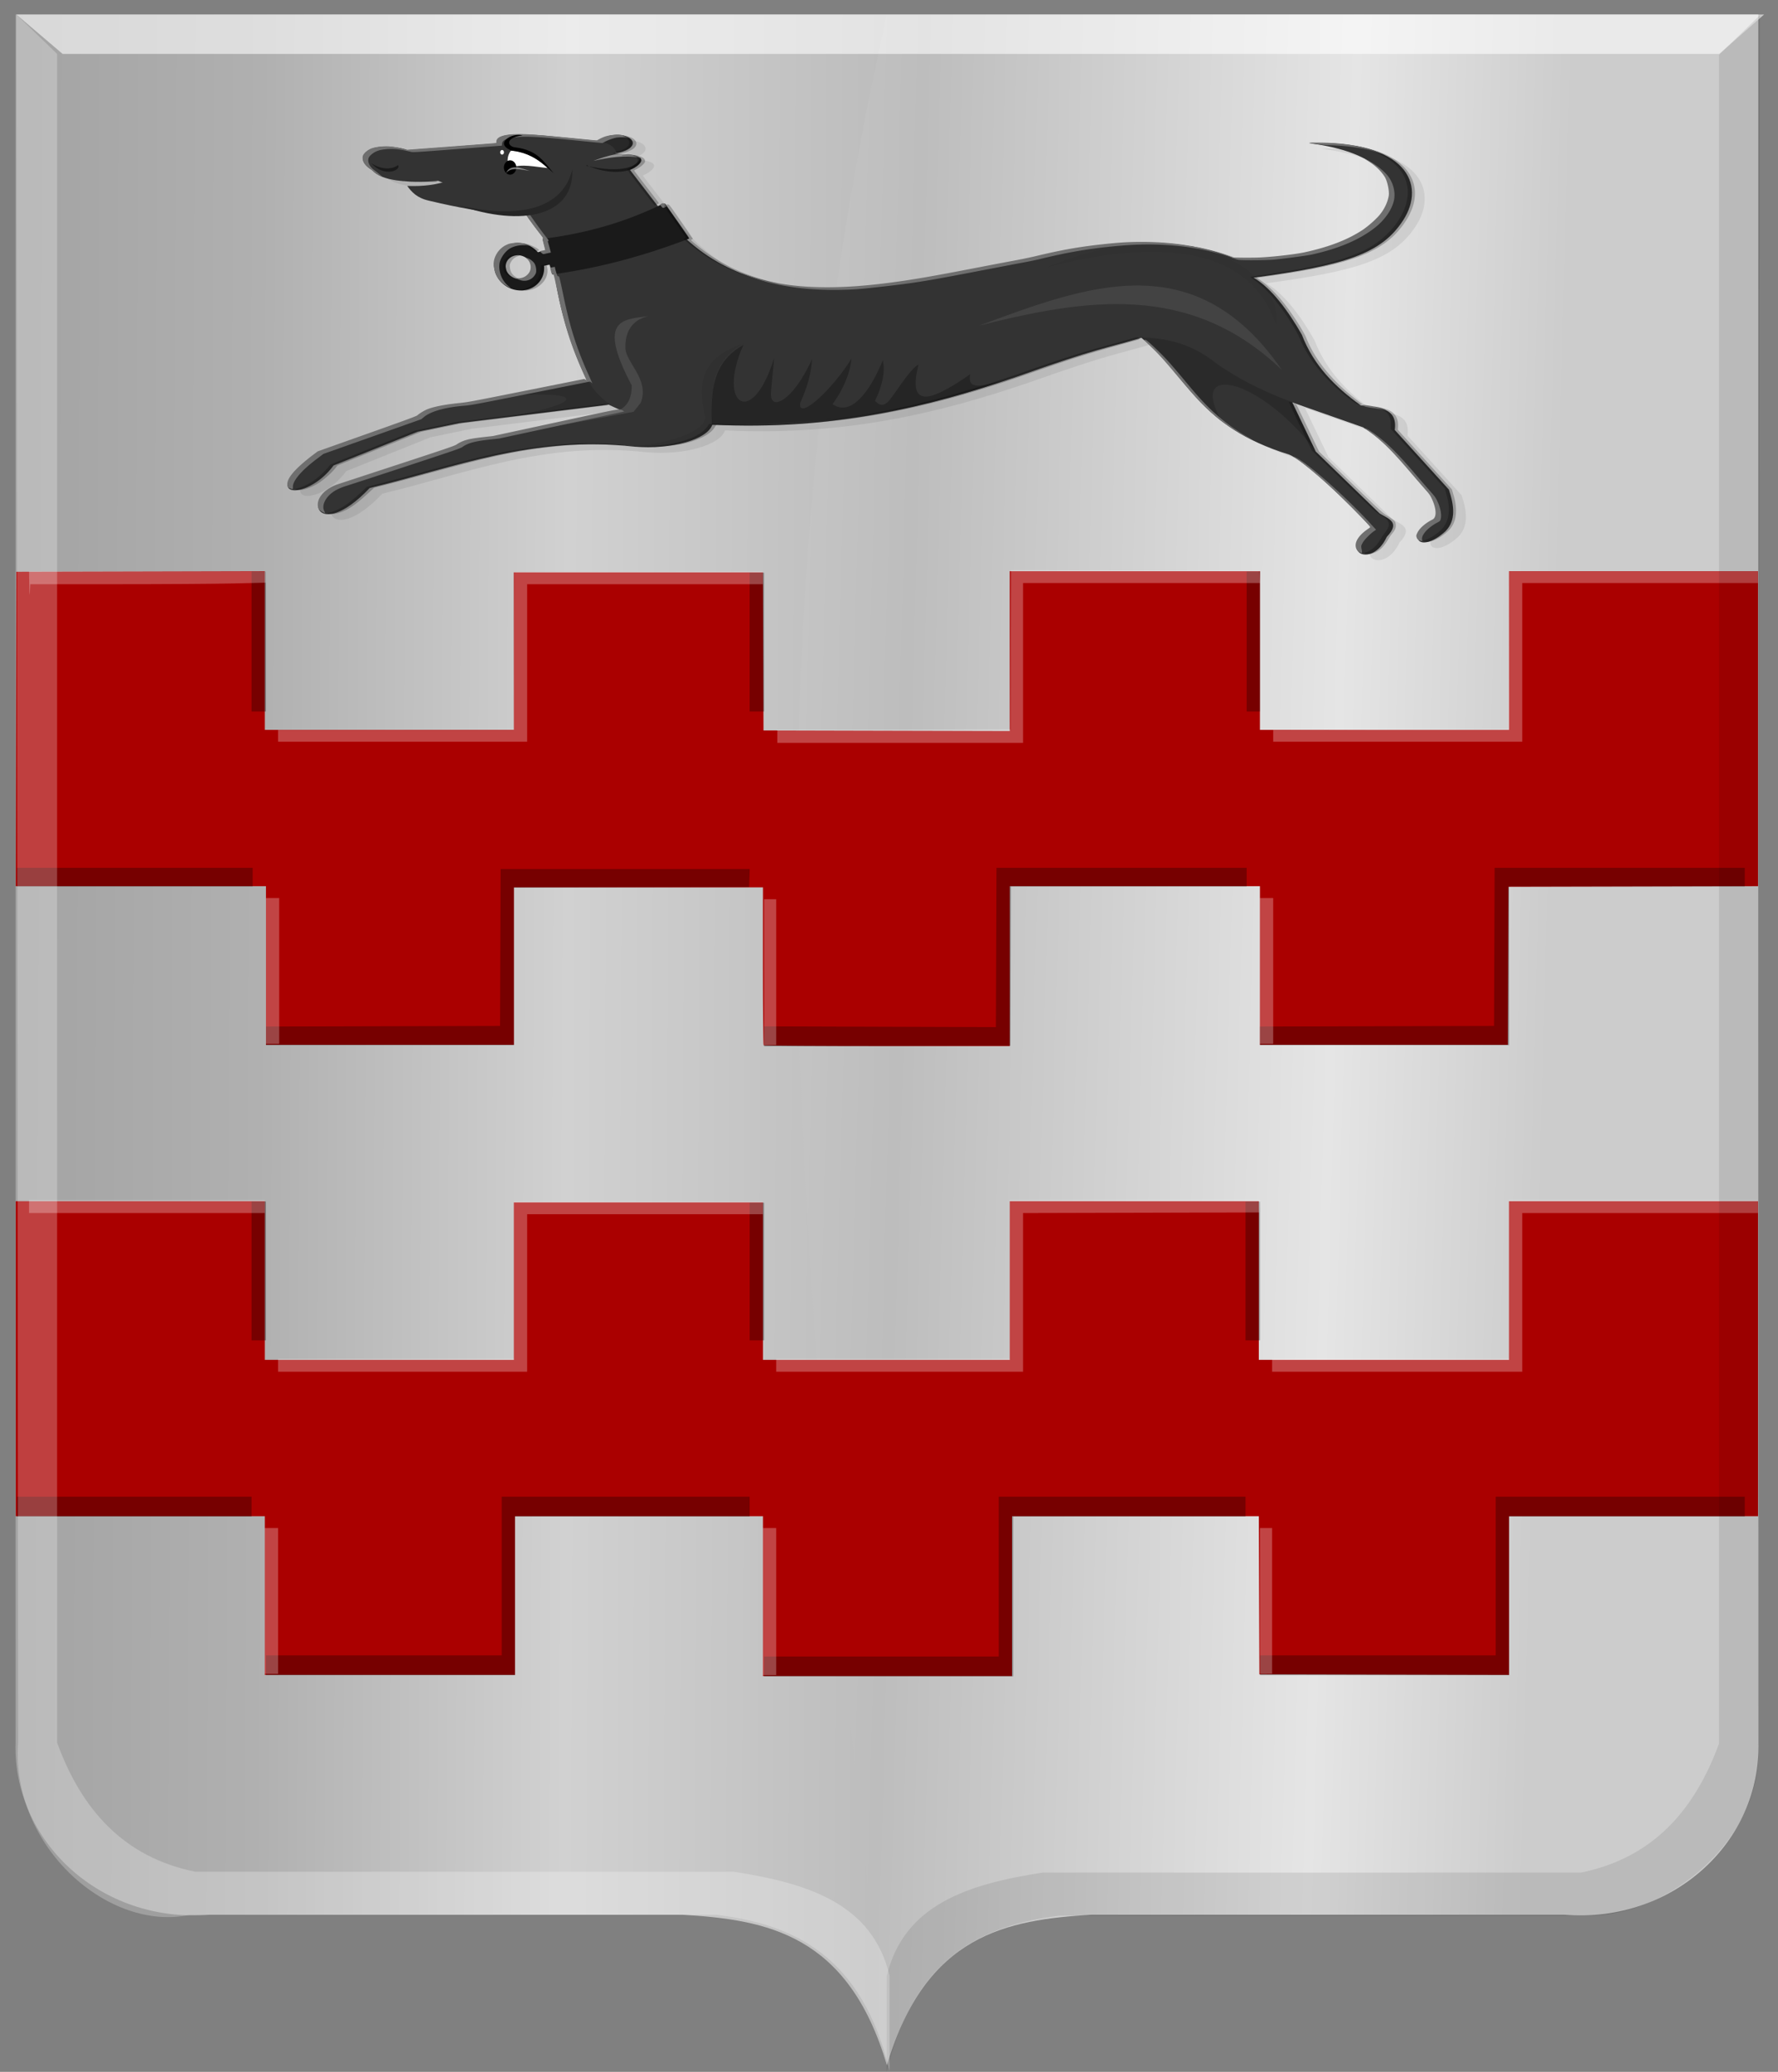 <svg xmlns="http://www.w3.org/2000/svg" xmlns:xlink="http://www.w3.org/1999/xlink" width="352.031" height="410.156"><rect width="100%" height="100%" fill="#808080" stroke="none"/><defs><linearGradient id="p"><stop style="stop-color:#fff;stop-opacity:1" offset="0"/><stop style="stop-color:#fff;stop-opacity:0" offset="1"/></linearGradient><linearGradient id="o"><stop style="stop-color:#fff;stop-opacity:1" offset="0"/><stop style="stop-color:#fff;stop-opacity:0" offset="1"/></linearGradient><linearGradient id="n"><stop style="stop-color:#fff;stop-opacity:1" offset="0"/><stop style="stop-color:#fff;stop-opacity:0" offset="1"/></linearGradient><linearGradient id="m"><stop style="stop-color:#fff;stop-opacity:1" offset="0"/><stop style="stop-color:#fff;stop-opacity:0" offset="1"/></linearGradient><linearGradient id="l"><stop style="stop-color:#fff;stop-opacity:1" offset="0"/><stop style="stop-color:#fff;stop-opacity:0" offset="1"/></linearGradient><linearGradient id="k"><stop style="stop-color:#fff;stop-opacity:1" offset="0"/><stop style="stop-color:#fff;stop-opacity:0" offset="1"/></linearGradient><linearGradient id="j"><stop style="stop-color:#fff;stop-opacity:1" offset="0"/><stop style="stop-color:#fff;stop-opacity:0" offset="1"/></linearGradient><linearGradient id="i"><stop style="stop-color:#fff;stop-opacity:1" offset="0"/><stop style="stop-color:#fff;stop-opacity:0" offset="1"/></linearGradient><linearGradient id="h"><stop style="stop-color:#fff;stop-opacity:1" offset="0"/><stop style="stop-color:#fff;stop-opacity:0" offset="1"/></linearGradient><linearGradient id="g"><stop style="stop-color:#fff;stop-opacity:1" offset="0"/><stop style="stop-color:#fff;stop-opacity:0" offset="1"/></linearGradient><linearGradient id="a"><stop style="stop-color:#000;stop-opacity:1" offset="0"/><stop style="stop-color:#000;stop-opacity:0" offset="1"/></linearGradient><linearGradient id="b"><stop style="stop-color:#000;stop-opacity:1" offset="0"/><stop style="stop-color:#000;stop-opacity:0" offset="1"/></linearGradient><linearGradient id="c"><stop style="stop-color:#fff;stop-opacity:1" offset="0"/><stop style="stop-color:#fff;stop-opacity:0" offset="1"/></linearGradient><linearGradient id="d"><stop style="stop-color:#000;stop-opacity:1" offset="0"/><stop style="stop-color:#000;stop-opacity:0" offset="1"/></linearGradient><linearGradient id="e"><stop offset="0" style="stop-color:#cc992d;stop-opacity:1"/><stop offset=".143" style="stop-color:#e1a832;stop-opacity:1"/><stop style="stop-color:#e5cf5c;stop-opacity:1" offset=".321"/><stop offset=".5" style="stop-color:#e5c547;stop-opacity:1"/><stop style="stop-color:#ffffa3;stop-opacity:1" offset=".75"/><stop offset=".875" style="stop-color:#ffd94d;stop-opacity:1"/><stop style="stop-color:#ffdb4e;stop-opacity:1" offset="1"/></linearGradient><linearGradient id="f"><stop style="stop-color:#a3a3a3;stop-opacity:1" offset="0"/><stop style="stop-color:#b0b0b0;stop-opacity:1" offset=".143"/><stop offset=".321" style="stop-color:#d1d1d1;stop-opacity:1"/><stop style="stop-color:#bdbdbd;stop-opacity:1" offset=".5"/><stop offset=".75" style="stop-color:#e5e5e5;stop-opacity:1"/><stop style="stop-color:#ccc;stop-opacity:1" offset=".875"/><stop offset="1" style="stop-color:#ccc;stop-opacity:1"/></linearGradient><linearGradient xlink:href="#f" id="q" x1="98.696" y1="425.897" x2="442.05" y2="427.326" gradientUnits="userSpaceOnUse"/><linearGradient xlink:href="#f" id="r" x1="103.355" y1="416.611" x2="446.021" y2="425.897" gradientUnits="userSpaceOnUse"/></defs><path style="fill:url(#q);fill-opacity:1;stroke:#000;stroke-width:2.24px;stroke-linecap:butt;stroke-linejoin:miter;stroke-opacity:0" d="M272.359 222.898H99.829v342.117c-.568 19.483 16.84 35.845 38.414 34.07h93.582c16.766.996 32.864 3.83 40.534 29.811V222.898z" transform="translate(-96.75 -220.031)"/><path style="fill:url(#r);fill-opacity:1;stroke:#000;stroke-width:2.24px;stroke-linecap:butt;stroke-linejoin:miter;stroke-opacity:0" d="M272.359 222.898h172.529v342.117c.568 19.483-16.84 35.845-38.413 34.07h-93.583c-16.765.996-32.863 3.83-40.533 29.811-14.011-132.97-32.033-265.262 0-405.998z" transform="translate(-96.75 -220.031)"/><path style="fill:#a00" d="M247.807 536.01v-15.822h-49.09V551.6h-49.531v-31.411H99.875v-62.36h49.311v31.411h49.311v-31.18h49.31v31.18H296.678v-31.411h49.311v31.411h49.531v-31.411h49.311v62.36H395.52v31.413l-24.71-.058-24.711-.059-.057-15.648-.056-15.648h-48.868v31.642h-49.31v-15.82zm.147-109.054c-.08-.085-.147-7.152-.147-15.705v-15.552h-49.31v31.18h-49.091v-31.411H99.873l.056-31.122.056-31.123 24.6-.058 24.6-.06v31.414h49.312v-31.18h49.307l.057 15.648.056 15.647 24.38.06 24.38.058v-31.644h49.532v31.411h49.311v-31.411h49.31v62.358l-24.71.059-24.71.058-.057 15.648-.056 15.648h-49.088v-31.411h-49.531v31.642H272.39c-13.36 0-24.355-.07-24.436-.154z" transform="translate(-96.75 -220.031)"/><path style="fill:#000;fill-opacity:.302" d="M248.04 549.931v-1.963h46.448v-31.642H343.36v3.926H297.35v31.642h-49.311v-1.963zm-98.622-.231v-1.963h46.669v-31.411h49.09v3.926h-46.449v31.411h-49.31V549.7zm196.803 0v-1.963h46.669v-31.411h49.31v3.926h-46.669v31.411h-49.31V549.7zm-246.114-31.411v-1.963h46.449v3.926h-46.449v-1.963zm46.449-46.655v-13.742h2.862v27.485h-2.862v-13.743zm98.621.116v-13.627h2.862v27.254h-2.862V471.75zm98.182-.116v-13.742h2.862v27.485h-2.862v-13.743zm-95.32-46.442v-1.983l22.95.077 22.949.077.056-15.763.057-15.764h49.528v3.696h-46.666l-.057 15.763-.056 15.763-24.38.059-24.38.059v-1.984zm-98.621-.096v-1.846l23.169-.06 23.17-.058.056-15.532.057-15.533h49.326l-.064 1.79-.065 1.79-23.28.06-23.279.058v31.178h-49.09v-1.847zm196.803 0v-1.846l23.169-.06 23.17-.058.056-15.648.056-15.648H442.2v3.696h-46.669v31.411H346.22v-1.847zm-246.114-31.412v-1.848h46.669v3.696h-46.669v-1.848zm46.449-46.655v-13.857h2.862v27.715h-2.862V347.03zm98.621.116v-13.742h2.862v27.484h-2.862v-13.742zm98.402-.116v-13.857H346.22v27.715h-2.642V347.03z" transform="translate(-96.75 -220.031)"/><path style="fill:#fff;fill-opacity:.269" d="M247.792 537.085v-14.551h2.641v29.101h-2.64v-14.55zm-98.621-.116v-14.435h2.641v28.87h-2.641V536.97zm197.023 0v-14.435H348.615v28.87H346.194V536.97zm-194.382-46.654v-1.27h46.669v-31.18h49.311v2.54h-46.669v31.18h-49.311v-1.27zm98.622 0v-1.27h46.229v-31.412h49.554l-.067 1.213-.066 1.212-23.39.06-23.39.058v31.409h-48.87v-1.27zm98.181 0v-1.27h46.89v-31.412h49.31v2.54h-46.669v31.412h-49.531v-1.27zm-246.114-31.411v-1.27h46.67v2.54H102.5v-1.27zm145.511-46.424v-14.435H250.433v28.87h-2.42V412.48zm-98.621-.231v-14.435h2.641v28.87h-2.641V412.25zm196.803 0v-14.435h2.641v28.87h-2.641V412.25zm-95.54-46.423v-1.269l23.06-.059 23.059-.059.056-15.764.057-15.764 24.599.059 24.599.058.066 1.213.067 1.212h-46.913v31.642h-48.65v-1.269zm-98.842-.116v-1.155h46.666l.057-15.648.056-15.648 24.6-.058 24.601-.06v2.544h-46.669v31.18h-49.311v-1.155zm197.023 0v-1.154l23.28-.059 23.28-.059.056-15.648.056-15.647h49.308v2.309h-46.669v31.411h-49.311v-1.153zm-246.29-29.738-.044-2.83h46.89v2.236l-6.31.153c-3.47.084-13.966.152-23.324.152h-17.015l-.077 1.56c-.048.957-.094.468-.12-1.271z" transform="translate(-96.75 -220.031)"/><path style="fill:#fff;fill-opacity:.581;stroke:#000;stroke-width:2.24px;stroke-linecap:butt;stroke-linejoin:miter;stroke-opacity:0" d="m99.992 222.902 9.16 7.807h327.99l8.89-7.807H99.992z" transform="translate(-96.75 -220.031)"/><path style="fill:#000;fill-opacity:.09;stroke:#000;stroke-width:2.24px;stroke-linecap:butt;stroke-linejoin:miter;stroke-opacity:0" d="m445.173 223.075-8.065 7.808v334.31c-4.848 13.271-13.168 22.676-27.353 25.552H303.152c-14.487 2.256-27.452 6.18-30.859 20.584v18.81c5.408-22.532 18.746-29.014 34.366-30.876h104.148c16.038.412 35.46-15.348 34.015-34.07l.351-342.118z" transform="translate(-96.75 -220.031)"/><path style="fill:#fff;fill-opacity:.247;stroke:#000;stroke-width:2.24px;stroke-linecap:butt;stroke-linejoin:miter;stroke-opacity:0" d="m99.992 222.902 8.065 7.807v334.31c4.847 13.272 13.168 22.676 27.352 25.553h106.604c14.487 2.255 27.451 6.18 30.858 20.584v18.81c-5.408-22.532-18.745-29.014-34.365-30.877H134.357c-16.037 3.51-35.46-13.42-34.015-34.07l-.35-342.117z" transform="translate(-96.75 -220.031)"/><path style="fill:#000;fill-opacity:.075;stroke:none" d="m215.133 296.327-23.727 4.708c-4.545.285-8.151 1.006-9.619 2.722l-19.48 6.909c-12.683 8.887-2.55 10.135 3.011 2.627l16.627-6.68 8.234-1.702 29.597-3.653 2.17 1-25.294 5.46c-4.92.266-6.203 1.053-7.22 1.878l-21.983 7.24c-9.04 2.054-5.613 12.102 5.022.92 16.734-4.016 32.128-10.426 52.358-8.188 7.492.625 14.511-1.446 15.466-4.332 23.93 1.145 42.736-3.521 60.358-9.532 16.255-5.77 17.432-5.532 24.601-7.682 9.474 7.771 11.059 17.475 29.241 23.113 2.86 1.114 11.83 9.449 16.398 14.61-6.932 4.358-.127 8.257 2.96 1.676 2.85-3.006.183-3.583-1.423-4.628l-12.649-12.26-4.647-9.72 13.996 4.922c5.703 3.541 9.204 8.927 13.565 13.592.527 1.397 1.519 2.45.907 4.687-6.412 3.05-3.407 7.122 1.89 2.275 2.114-2.188 1.668-5.119.65-8.216l-10.717-11.808c.617-4.64-3.464-4.34-6.743-4.885-5-3.58-9.311-7.833-11.667-14-2.633-4.608-5.999-9.225-9.559-11.27 18.387-2.471 25.394-4.777 29.654-11.395 4.566-7.093.618-15.906-18.73-15.23 28.255 3.515 17.067 24.048-14.834 22.76-11.223-4.41-24.994-3.888-40.56.109-25.794 4.568-52.909 13.131-70.632-6.719l-8.338-10.837c2.406-1.136 4.57-3.158-3.05-3.243 7.619-1.462 1.549-5.753-3.377-2.529-8.817-.735-20.626-2.716-19.933.505l-17.722 1.338c-7.286-2.248-11.458 1.323-6.964 3.975 1.836 2.11 6.654 2.554 13.078 2.103 4.324 1.818 9.548 2.95 15.82 3.281-.198 1.564 3.341 5.926 6.61 10.086.722 9 3.007 17.823 7.132 26.437z" transform="translate(-96.75 -220.031)"/><path style="fill:#000;fill-opacity:.467;stroke:none" d="M169.451 251.672c2.46 1.627 4.643 1.017 5.31.379.766.937-2.589 2.602-5.31-.379z" transform="translate(-96.75 -220.031)"/><path style="fill:#333;fill-opacity:1;stroke:none" d="m212.614 295.211-23.727 4.71c-4.545.284-8.15 1.005-9.618 2.721l-19.48 6.908c-12.684 8.888-2.55 10.136 3.01 2.627l16.627-6.68 8.235-1.702 29.597-3.652 2.17.999-25.295 5.462c-4.92.265-6.203 1.052-7.22 1.877l-21.983 7.24c-9.04 2.053-5.612 12.101 5.023.92 16.733-4.016 32.128-10.426 52.358-8.188 7.491.624 14.51-1.447 15.466-4.332 23.929 1.145 42.735-3.522 60.357-9.533 16.255-5.77 17.432-5.532 24.602-7.682 9.474 7.772 11.058 17.475 29.24 23.113 2.86 1.114 11.83 9.45 16.398 14.611-6.932 4.358-.126 8.257 2.96 1.676 2.85-3.006.183-3.584-1.423-4.628l-12.648-12.26-4.648-9.72 13.996 4.922c5.703 3.54 9.205 8.926 13.565 13.592.528 1.396 1.52 2.45.907 4.686-6.411 3.05-3.406 7.122 1.89 2.276 2.114-2.188 1.669-5.119.65-8.216l-10.717-11.809c.618-4.64-3.464-4.34-6.742-4.884-5-3.58-9.312-7.834-11.668-14-2.633-4.608-5.998-9.225-9.558-11.27 18.387-2.472 25.394-4.778 29.654-11.396 4.565-7.093.618-15.905-18.731-15.229 28.256 3.514 17.068 24.048-14.833 22.76-11.224-4.41-24.994-3.888-40.56.108-25.794 4.568-52.91 13.132-70.632-6.718l-8.339-10.837c2.406-1.137 4.57-3.159-3.05-3.244 7.619-1.462 1.55-5.753-3.377-2.528-8.816-.736-20.625-2.716-19.933.505l-17.722 1.337c-7.285-2.248-11.458 1.324-6.963 3.975 1.835 2.11 6.653 2.555 13.077 2.104 4.324 1.817 9.548 2.949 15.82 3.28-.197 1.565 3.341 5.927 6.61 10.086.723 9.001 3.008 17.824 7.133 26.438z" transform="translate(-96.75 -220.031)"/><path style="fill:#1a1a1a;fill-opacity:1;stroke:none" d="M200.114 277.53a5.346 5.346 0 0 1-1.09-.065c-1.916-.298-3.529-1.61-4.19-3.408-.11-.296-.259-1.107-.263-1.425-.02-1.707.884-3.204 2.403-3.974 1.028-.521 2.238-.659 3.422-.389a5.467 5.467 0 0 1 2.787 1.62c.027.034.057.061.066.06.085-.01 1.546-.303 1.555-.31.006-.005-.129-.526-.301-1.158a41.39 41.39 0 0 1-.306-1.155c.005 0 .41-.059.9-.125 8.108-1.095 15.335-3.21 22.235-6.506l.647-.309.222-.025.222-.025.048.07 2.371 3.382c1.93 2.751 2.324 3.326 2.331 3.398l.008.087-.825.31c-7.941 2.987-15.508 5.047-23.19 6.315-1.013.167-3.03.468-3.057.456-.012-.005-.134-.432-.272-.95-.137-.517-.26-.946-.273-.954-.015-.01-.185.016-.545.087-.287.057-.532.107-.543.113-.011.006-.014.043-.007.083.042.218.02.785-.046 1.158a4.305 4.305 0 0 1-1.607 2.656 4.645 4.645 0 0 1-1.72.834c-.21.054-.814.147-.982.15zm.096-2.373c1.705-.423 2.324-2.322 1.186-3.639a2.72 2.72 0 0 0-1.016-.73c-.878-.367-1.841-.281-2.565.227-.575.404-.892.959-.947 1.661-.017.223.111.84.22 1.06.287.575.768 1.02 1.376 1.274.576.24 1.17.29 1.746.147z" transform="translate(-96.75 -220.031)"/><path style="fill:#000;fill-opacity:.481;stroke:none" d="M213.038 252.815c6.675 2.794 11.258.281 10.497-1.6-.377 1.742-3.566 3.258-10.725 1.626l.241-.196" transform="translate(-96.75 -220.031)"/><path style="fill:#000;fill-opacity:.208;stroke:none" d="M214.693 247.886c3.331.51 3.777 1.52 4.171 2.54 1.275-.303 2.289-.64 2.676-1.141 1.378-1.78-1.499-3.977-6.847-1.399z" transform="translate(-96.75 -220.031)"/><path style="fill:#fff;fill-opacity:.462;stroke:none" d="M214.211 251.878c2.522-.886 6.296-2.365 9.327-.654-3.092-.524-6.207-.025-9.327.654z" transform="translate(-96.75 -220.031)"/><path style="fill:#000;fill-opacity:.467;stroke:none" d="M170.227 252.328c2.46 1.626 4.643 1.017 5.31.378.766.938-2.59 2.603-5.31-.378z" transform="translate(-96.75 -220.031)"/><path style="fill:#fff;fill-opacity:.104;stroke:none" d="M225.135 282.597c-4.66.73-10.482.203-3.309 13.719.016 2.067-.494 3.851-2.41 4.88l-25.207 5.507 27.98-5.145 1.423-1.788c1.802-4.657-2.992-7.96-3.037-10.865-.05-3.266 1.285-5.505 4.56-6.308z" transform="translate(-96.75 -220.031)"/><path style="fill:#000;fill-opacity:.137;stroke:none" d="M213.112 295.059c.757 1.798 2.213 3.451 4.32 4.968l-18.914 2.342c14.79-2.873 13.443-5.074-2.078-3.93z" transform="translate(-96.75 -220.031)"/><path style="fill:#000;fill-opacity:.061;stroke:none" d="M244.155 287.986c-8.617 2.647-9.331 8.065-7.848 14.254.687 3.313-7.93 5.758-14.932 6.247 6.252.197 14.903-.66 16.473-4.41-.663-6.807 0-12.922 6.307-16.091z" transform="translate(-96.75 -220.031)"/><path style="fill:#000;fill-opacity:.18;stroke:none" d="M322.791 286.852c7.914.116 12.245 3.117 14.989 5.289 3.685 2.494 8.001 4.993 14.826 7.51l4.547 9.54c-10.914-14.317-25.517-17.734-18.422-5.664-2.788-2.154-5.877-5.863-8.92-9.331-2.157-2.757-4.576-5.071-7.02-7.344z" transform="translate(-96.75 -220.031)"/><path style="fill:#000;fill-opacity:.274;stroke:none" d="M250.027 290.875c-.186 2.5-.314 2.763-.627 6.844-.312 4.082 4.54 1.526 8.125-6.613-.132 2.907-1.032 5.791-2.33 8.664-.582 3.685 6.24-2.427 10.141-8.74-.288 2.899-1.516 5.904-3.75 9.023 4.213 2.842 8.089-4.099 9.96-8.712.518 2.462-.164 5.174-1.553 8.034.75.737 1.626 1.525 3.061-.374 1.879-2.485 4.147-6.172 5.557-6.77-2.405 9.37 3.123 6.82 10.24 1.883-.793 3.625 3.32 1.948 6.414 1.371-13.638 4.684-29.284 8.716-57.58 8.646-.17-6.167-.155-12.26 6.257-15.816-5.37 11.966 1.818 16.645 6.085 2.56z" transform="translate(-96.75 -220.031)"/><path style="fill:#000;fill-opacity:.047;stroke:none" d="M303.975 272.97c21.945-5.797 40.26-4.234 45.405 11.313 1.864-8.92-15.558-23.756-45.405-11.314z" transform="translate(-96.75 -220.031)"/><path style="fill:#6f6f6f;fill-opacity:1" d="M366.03 329.392c-.496-.188-.82-.662-.866-1.267-.08-1.053.781-2.256 2.417-3.372.26-.178.47-.348.466-.378-.038-.3-5.978-6.274-8.434-8.483-2.246-2.02-4.244-3.68-5.808-4.822-1.106-.808-1.113-.816-.44-.463 2.656 1.392 9.997 7.919 14.79 13.149l1.047 1.142-.338.232c-.833.574-1.995 1.754-2.32 2.357-.318.588-.327.645-.198 1.311.074.383.104.7.066.705-.038.004-.21-.046-.382-.111zm11.734-2.396c-.319-.14-.416-.244-.523-.56-.116-.338-.096-.464.167-.99.437-.882 1.606-1.892 2.968-2.565.827-.409.806-2-.052-3.925-.386-.867-.538-1.082-1.717-2.421a371.254 371.254 0 0 1-2.924-3.378c-3.442-4.029-5.64-6.181-8.033-7.864-.573-.403-.698-.523-.472-.455.169.052.742.394 1.274.761 2.63 1.816 4.85 3.98 8.651 8.434a267.35 267.35 0 0 0 2.842 3.278c.963 1.082 1.104 1.287 1.51 2.206.52 1.176.736 2.393.564 3.174-.098.444-.142.496-.64.76-1.897 1.005-3.239 2.48-3.066 3.371.034.176.012.326-.048.333-.06.007-.286-.065-.5-.16zm-34.254-20.534c-3.301-1.789-5.467-3.347-8.029-5.776-1.469-1.393-2.788-2.855-5.563-6.167-2.755-3.287-3.68-4.31-5.323-5.885-.686-.657-1.253-1.225-1.26-1.261-.008-.036.059-.074.147-.084.19-.022 1.078.747 2.727 2.365 1.482 1.452 2.41 2.49 4.951 5.534 2.296 2.75 2.855 3.389 4.201 4.794 2.495 2.605 5.371 4.842 8.405 6.537.638.356 1.139.65 1.112.653-.026.003-.642-.316-1.368-.71zm27.041-5.342c-.327-.075-1.248-.223-2.046-.331-1.062-.144-1.52-.244-1.708-.373-.14-.098-.235-.196-.209-.22.078-.07 2.85.38 3.474.564.496.147 1.279.487 1.132.493-.026-.001-.315-.06-.643-.133zm-209.98 20.25c-.678-.356-.95-.845-.898-1.613.106-1.54 1.7-3.096 3.945-3.85.49-.164 5.877-1.933 11.97-3.93 9.526-3.124 11.14-3.674 11.53-3.936 1.244-.832 2.3-1.13 5.174-1.457l2.058-.234 12.404-2.679c13.429-2.9 12.57-2.745 13.267-2.381l.34.177-.257.07c-.142.039-5.715 1.249-12.385 2.688l-12.127 2.618-1.95.213c-2.894.316-4.29.7-5.344 1.47-.343.251-1.767.74-11.045 3.795-5.859 1.928-11.111 3.644-11.673 3.814-1.248.376-2.132.772-2.884 1.293-1.528 1.058-2.296 2.7-1.753 3.748.11.21.182.4.161.419-.02.02-.26-.081-.534-.225zm-6.403-4.669c-.379-.166-.413-.211-.497-.655-.173-.927.724-2.27 2.704-4.04a39.934 39.934 0 0 1 2.195-1.806l1.094-.82 9.756-3.461c7.93-2.814 9.8-3.504 9.986-3.686.274-.269 1.196-.847 1.737-1.09 1.216-.545 3.471-1.007 6.412-1.311 1.934-.2 2.215-.252 13.42-2.49l11.445-2.286.238.152.239.151-.11-.257c-.062-.141-.377-.85-.702-1.575-2.262-5.05-3.605-9.264-4.855-15.242-.82-3.916-.861-4.077-1.06-4.054-.183.02-.224-.043-.328-.502a16.812 16.812 0 0 0-.148-.618c-.018-.057.149-.122.44-.17l.469-.076.062.324c.035.178.15.6.256.937.16.513.223.61.383.592.18-.02.253.266 1.065 4.169 1.243 5.968 2.576 10.149 4.847 15.204.326.725.64 1.434.7 1.575l.108.257-.212-.188c-.187-.166-.26-.177-.618-.1-.223.049-5.51 1.103-11.749 2.343-10.897 2.167-11.402 2.26-12.855 2.382-3.744.313-6.534 1.1-7.897 2.226l-.523.433-9.69 3.435-9.692 3.434-1.344 1.017c-3.039 2.297-4.749 4.31-4.7 5.532.01.232-.025.426-.077.432-.051.006-.277-.07-.5-.168zm194.426-45.244c-1.08.07-3.923.11-5.342.078-1.335-.032-1.395-.042-2.33-.382-3.367-1.228-7.437-2.113-11.358-2.47-4.24-.385-7.813-.344-12.72.145-4.804.48-8.994 1.211-14.09 2.461-.778.191-2.23.496-3.227.678-.998.182-4.184.788-7.08 1.346-12.178 2.347-14.248 2.69-20.511 3.404-5.282.6-6.488.687-9.934.7-6.594.025-12.537-.953-17.411-2.865-1.346-.528-1.683-.718-.468-.263 7.318 2.739 16.31 3.304 28.256 1.777 4.85-.62 8.594-1.262 18.176-3.116 2.595-.502 5.78-1.109 7.08-1.347 1.3-.239 3.146-.622 4.104-.85 5.061-1.212 8.347-1.805 12.756-2.304 3.72-.42 5.797-.544 8.833-.525 5.94.037 11.625.965 16.322 2.665.513.186.995.354 1.073.375.25.066 2.794.1 4.715.061 2.495-.05 7.58-.606 9.64-1.055 4.78-1.04 8.417-2.438 11.378-4.37 1.116-.729 2.738-2.157 3.474-3.059.936-1.147 1.549-2.438 1.777-3.744.154-.88-.268-2.919-.77-3.721-.833-1.33-2.135-2.52-3.743-3.422-.307-.172-.216-.145.277.084 1.587.735 3.405 2.175 4.247 3.364.928 1.31 1.333 3.057 1.044 4.499-.374 1.865-1.791 3.925-3.778 5.494-3.022 2.384-7.18 4.155-12.51 5.326-1.112.245-6.407.94-7.88 1.036zm-151.453 5.238c-.75-.411-1.223-.832-1.778-1.582-.562-.76-.963-2.283-.848-3.223.171-1.398 1.147-2.737 2.447-3.356.526-.25.739-.305 1.556-.397 1.09-.124 1.876-.019 2.746.37l.498.222-.576-.09c-1.21-.191-2.534.032-3.472.585-.955.562-1.899 1.907-2.057 2.932-.18 1.16.16 2.552.863 3.535.357.5.552.697 1.161 1.179.316.25.114.184-.54-.175zm2.988-1.115c-.4-.068-1.151-.36-1.169-.452-.007-.034.167-.046.386-.026.89.08 1.845-.46 2.265-1.279.4-.78.203-1.882-.448-2.51l-.293-.282.287.087c.486.147 1.119.62 1.394 1.04.342.52.476 1.568.26 2.031a2.47 2.47 0 0 1-2.683 1.39zm4.066-5.3a3.062 3.062 0 0 1-.357-.302l-.228-.222.542-.112.542-.112-.291-1.15c-.208-.821-.256-1.155-.167-1.165.072-.008-.1-.301-.415-.703-1.155-1.478-2.86-3.831-3.405-4.698-.538-.856-1.226-2.243-1.147-2.315.02-.018.266-.013.547.01.482.038.513.056.524.286.016.335.406 1.235.912 2.103.416.714 2.97 4.264 3.79 5.27.313.384.387.527.277.54-.111.012-.119.115-.028.407.067.214.212.732.323 1.151l.202.762-.515.105a20.7 20.7 0 0 0-.746.166c-.128.033-.29.023-.36-.021zm164.969-20.16c-2.235-.75-5.65-1.25-9.136-1.337a21.392 21.392 0 0 1-2.84-.261c-1.374-.221-1.393-.227-.787-.25 1.064-.041 3.442.014 4.744.11 2.601.19 4.865.59 6.841 1.205.937.292 2.317.83 2.147.837-.031 0-.467-.135-.97-.304zm-141.472 10.757c-.25-.317-.255-.34-.093-.451.36-.243.651-.195.904.147l.237.32-.3.149c-.43.212-.458.206-.751-.164zm-5.283-9.85c-.356-.06-1.132-.11-1.724-.116-1.144-.01-1.159-.063-.082-.29.517-.108.663-.105 1.318.03.405.084.873.225 1.04.313.363.193.294.2-.552.063zm-50.641 3.663a8.525 8.525 0 0 1-1.14-.775c-.317-.26-.785-.639-1.042-.842-.812-.646-1.174-1.417-1.006-2.147.111-.48.988-1.25 1.732-1.52.787-.284 2.422-.47 3.451-.392.93.072 2.063.27 2.873.5l.616.176 8.358-.623c4.597-.343 8.592-.648 8.878-.678l.52-.054.017-.313c.048-.857 1.268-1.33 3.664-1.42 2.143-.08 4.408.083 13.451.97l2.802.275.497-.283c.83-.47 1.552-.69 2.671-.813 1.07-.116 1.55-.077 2.408.201.254.083.525.208.602.28.132.122.122.124-.2.053-.497-.11-1.715-.103-2.235.012a9.078 9.078 0 0 0-2.096.759l-.577.298-2.775-.272-5.123-.501c-4.83-.473-7.476-.582-9.331-.383-1.814.196-2.604.602-2.636 1.357l-.013.308-8.766.67c-8.277.632-8.792.663-9.242.558-2.348-.551-3.589-.672-5.14-.5-.744.081-1.114.165-1.6.354-.79.309-1.576.993-1.687 1.468-.176.759.247 1.634 1.091 2.258.245.18.616.472.824.648.21.175.48.396.603.49.337.257.178.215-.45-.12z" transform="translate(-96.75 -220.031)"/><path style="fill:#000;fill-opacity:.25" d="M367.347 329.682c-.556-.101-.573-.18-.076-.344.52-.17.905-.4 1.433-.85.497-.425 1.202-1.314 1.481-1.87.125-.246.465-.741.757-1.1.914-1.12 1.024-1.977.347-2.68-.184-.19-.752-.588-1.263-.883-.89-.515-1.187-.788-7.238-6.642l-6.31-6.105-2.258-4.706c-1.242-2.589-2.256-4.766-2.254-4.837.003-.104.14-.083.705.112.386.133.74.307.788.386.047.08 1.07 2.197 2.271 4.706l2.185 4.56 6.276 6.074c5.915 5.722 6.328 6.102 7.17 6.592.492.286 1.07.681 1.286.878.346.316.4.422.454.89.072.617-.112 1.07-.753 1.85a9.298 9.298 0 0 0-.747 1.087c-.46.811-1.068 1.573-1.585 1.987-.843.676-1.908 1.033-2.668.895zm11.6-2.4c-.555-.095-.573-.176-.075-.34 1.04-.341 2.273-1.118 3.188-2.008 1.61-1.565 1.972-3.999 1.059-7.096l-.34-1.154-5.336-5.87-5.335-5.87.01-.863c.013-.978-.246-1.776-.756-2.333-.371-.405-1.236-.866-1.98-1.056-.885-.225-.568-.206.682.042 1.287.255 2.125.624 2.627 1.156.65.69.904 1.471.847 2.609l-.03.619 5.348 5.89 5.348 5.89.323 1.083c.692 2.322.67 4.352-.065 5.822-.367.734-.795 1.228-1.635 1.885-.898.703-1.726 1.177-2.492 1.428-.673.22-.906.248-1.388.166zM366 300.138c-.638-.089-.718-.128-1.557-.758-4.958-3.721-8.295-7.67-10.237-12.114-.518-1.184-1.061-2.163-2.11-3.8-2.422-3.786-4.952-6.642-7.233-8.17-.316-.211-.55-.407-.52-.434.03-.028.441-.105.913-.173 9.046-1.291 13.96-2.28 17.793-3.578 3.586-1.215 5.72-2.372 7.797-4.228 2.418-2.16 4.052-4.83 4.499-7.345.873-4.922-2.696-8.82-9.536-10.414-1.375-.32-1.029-.314.54.01 4.406.909 7.417 2.512 9.12 4.857 2.168 2.986 1.864 6.704-.856 10.479-3.58 4.967-9.15 7.395-21.733 9.476-1.854.306-5.837.899-6.715.999l-.603.068.578.378c1.52.995 3.432 2.871 5.04 4.947 1.701 2.2 3.708 5.354 4.222 6.638 1.8 4.501 5.397 8.82 10.55 12.672.431.32.769.584.752.584a59.807 59.807 0 0 1-.704-.094zm-203.766 21.614c-.634-.077-.81-.18-.395-.229.532-.064 1.71-.537 2.546-1.024 1.329-.774 2.597-1.782 4.215-3.35l.753-.729 2.617-.667c1.44-.367 4.27-1.12 6.292-1.672 14.712-4.024 18.622-4.884 26.036-5.73 4.51-.513 7.037-.636 11.093-.531 1.582.04 5.06.266 4.997.323-.018.017-.755-.009-1.637-.058-2.73-.15-5.556-.142-8.639.023-2.053.11-7.383.737-9.626 1.132-5.692 1.003-9.369 1.895-21.47 5.21a394.324 394.324 0 0 1-5.662 1.502l-2.528.643-1.665 1.51c-2.257 2.05-3.88 3.083-5.522 3.514-.716.189-.846.2-1.405.133zm-6.414-4.697a2.176 2.176 0 0 1-.565-.094c-.163-.067-.084-.11.54-.295 1.256-.374 2.353-.944 3.547-1.845.716-.54 2.1-1.883 2.507-2.434.144-.196.342-.397.44-.446.097-.05 3.86-1.567 8.363-3.372l8.185-3.282 4.215-.864 4.214-.864 14.63-1.797 14.63-1.797.342.13c.188.07.323.132.3.137-.023.003-6.544.814-14.491 1.8l-14.449 1.791-4.048.845-4.047.845-8.277 3.325c-4.552 1.828-8.282 3.336-8.29 3.349-.007.013-.25.317-.543.675-.686.842-2.252 2.205-3.25 2.828-1.353.846-2.984 1.41-3.953 1.365zm70.502-8.518c-1.23.013-3.195-.074-3.868-.172-.508-.073-.517-.073 1.232-.03 5.147.128 10.202-1.108 12.343-3.017.353-.315.735-.748.847-.962.113-.215.283-.398.38-.409.098-.01 1.1.011 2.23.049 4.1.137 8.233.092 12.938-.142 2.202-.109 3.373-.216 7.772-.712 5.277-.594 6.592-.786 10.736-1.567 8.173-1.54 16.377-3.763 26.17-7.09 1.381-.468 2.942-1.007 3.468-1.198 1.289-.465 6.046-2.066 7.92-2.665 2.68-.856 4.275-1.325 7.717-2.272 1.855-.51 3.842-1.065 4.416-1.234.573-.168 1.115-.314 1.204-.324.235-.027.657.313.501.403-.066.038-1.125.348-2.354.689-8.418 2.334-10.212 2.895-18.8 5.873-4.023 1.394-5.114 1.759-7.987 2.67-18.571 5.892-34.584 8.28-52.079 7.766-1.196-.035-2.26-.07-2.364-.077-.134-.01-.269.124-.466.46-.726 1.241-2.525 2.28-5.307 3.065-.98.277-1.476.366-3.37.605-1.543.194-2.545.283-3.279.291zm-5.605-.324c-.148-.025-.174-.046-.068-.058.091-.01.273-.001.402.02.148.025.173.047.068.059-.092.01-.273 0-.402-.02zm119.734-37.234c-.17-.015-.74-.185-1.268-.377a42.904 42.904 0 0 0-4.47-1.336c-.677-.161-1.212-.31-1.189-.332.071-.064 3.45.715 4.698 1.083 1.005.297 2.37.75 2.745.914.145.062-.092.084-.516.047zm-7.677-2.13c-.23-.055-.368-.106-.306-.113.06-.007.299.032.529.087.23.055.367.106.306.113-.061.007-.3-.033-.53-.088zm-83.429 7.033c-5.393-1.126-9.877-3.028-13.97-5.926-.987-.699-2.477-1.883-2.98-2.369l-.3-.288.219-.075c.287-.098.371.042-2.045-3.41-1.116-1.593-2.037-2.938-2.046-2.988-.026-.133.359-.307.704-.319.281-.01.35.066 1.3 1.416 2.035 2.893 3.665 5.262 3.682 5.354.01.052-.082.124-.204.16-.271.082-.263.09 1.194 1.274 4.376 3.553 9.08 5.803 15.08 7.214 1.358.32.978.293-.634-.043zm-48.973 1.672c-.947-.054-1.021-.127-.268-.26.966-.172 1.68-.539 2.391-1.23.936-.91 1.24-1.676 1.345-3.378.008-.128.113-.186.472-.26.254-.053.504-.084.557-.07.052.015.155.339.228.72.45 2.352-1.963 4.639-4.725 4.478zm-1.76-2.493c-.587-.07-1.23-.38-1.683-.811-.528-.5-.798-1.563-.568-2.235.299-.875 1.275-1.577 2.177-1.565.227.003.574.04.772.085l.36.08-.397.144c-.636.231-1.054.58-1.355 1.13-.24.438-.268.603-.2 1.168.096.79.43 1.333 1.081 1.763.474.312.467.321-.188.241zm3.498-5.69c-.26-.235-.8-.591-1.201-.792-.768-.383-.707-.422.321-.203.541.115 1.801.718 2.125 1.017.213.197.085.305-.437.366-.298.034-.39-.01-.808-.388zm21.482-12.21c-2.558-3.325-2.718-3.556-2.538-3.654 1.451-.793 2.067-1.401 1.963-1.939-.059-.305-.128-.373-.621-.619-.606-.301-.5-.324.505-.111 1.131.24 1.655.651 1.551 1.22-.059.325-.87 1.043-1.584 1.4-.312.157-.562.315-.555.35.008.037 1.082 1.456 2.39 3.154a296.338 296.338 0 0 1 2.453 3.207c.053.085-.052.183-.347.328a6.382 6.382 0 0 1-.454.211c-.018.001-1.261-1.594-2.763-3.546zm-25.764 1.864c-.427-.05-.509-.074-.246-.073.473 0 1.29.099 1.053.127-.092.01-.455-.014-.807-.054zm-16.335-2.956c-1.564.034-3.342-.015-4.083-.112-.677-.09-.738-.086 1.373-.07a55.7 55.7 0 0 0 2.69-.07c1.188-.06 1.536-.052 1.704.04.2.112.192.12-.17.153-.21.02-.89.046-1.514.06zm-5.071-.196c.031-.029.127-.043.212-.03.093.014.07.035-.059.053-.116.017-.186.006-.153-.023zm42.356-5.488c-.854-.031-.907-.07-.269-.195.702-.138 1.625-.502 2.13-.838 1.02-.68.916-1.657-.237-2.23-.508-.253-.418-.303.307-.17 1.66.303 2.454 1.236 1.818 2.134-.22.31-.435.467-1.056.764-.894.428-1.628.574-2.693.535zm-42.578-.88c-.464-.105-.827-.204-.807-.223.048-.043 1.827.291 1.838.346.017.087-.208.06-1.03-.124z" transform="translate(-96.75 -220.031)"/><path style="fill:#000;fill-opacity:.124;stroke:none" d="M183.667 255.779c7.276 3.162 15.971 4.468 24.9 2.315-8.764.676-17.032-.195-24.9-2.315z" transform="translate(-96.75 -220.031)"/><path style="fill:#fff;fill-opacity:.08;stroke:none" d="M290.554 284.51c20.976-5.28 41.736-8.738 60.01 8.772-17.18-24.999-38.62-16.681-60.01-8.771z" transform="translate(-96.75 -220.031)"/><path d="M443.382 414.716c-.551.78-.549 2.008-.117 2.579 1.59-.667 3.232-.125 4.858.032-1.288-1.45-2.913-2.6-4.74-2.61z" style="fill:#fff;stroke:none" transform="matrix(1.527 0 0 1.307 -575.89 -512.186)"/><path transform="matrix(.239 0 0 .163 -1107.262 765.166)" d="M5060.612-4490.85c0 4.812-2.304 8.713-5.146 8.713s-5.145-3.901-5.145-8.713c0-4.812 2.304-8.713 5.145-8.713 2.842 0 5.146 3.901 5.146 8.713z" style="fill:#000;fill-opacity:1;fill-rule:evenodd;stroke:none"/><path d="M5055.182-4492.428c0 1.534-.96 2.778-2.146 2.778s-2.147-1.244-2.147-2.778.961-2.778 2.147-2.778c1.185 0 2.146 1.244 2.146 2.778z" style="fill:#fff;fill-opacity:1;fill-rule:evenodd;stroke:none" transform="matrix(.176 0 0 .166 -789.926 775.893)"/><path d="M444.892 412.397c-1.403-.492-3.73 1.248-1.423 2.288 2.718.416 4.073 1.945 5.467 3.442-1.22-1.607-2.023-3.505-4.952-3.918-1.138-.13-1.354-1.539.908-1.812z" style="fill:#000;stroke:none" transform="matrix(1.527 0 0 1.307 -575.89 -512.186)"/><path d="M442.746 418.127c.51-1.452 1.818-.84 3.074-.362-1.191-.226-2.469-.63-3.074.362z" style="fill:#fff;fill-opacity:.462;stroke:none" transform="matrix(1.527 0 0 1.307 -575.89 -512.186)"/><path style="fill:#333;fill-opacity:1;stroke:none" d="M186.227 255.545c-2.95 1.151-5.901 1.409-8.852 1.294.901 1.24 1.964 2.404 4.346 2.929 23.474 5.607 26.03 1.06 26.636-1.635z" transform="translate(-96.75 -220.031)"/><path style="fill:#262626;fill-opacity:1;stroke:none" d="M113.304 33.55c-2.124 8.787-12.495 9.533-22.612 7.053 12.887 4.495 23.046 2.012 22.612-7.054z"/></svg>